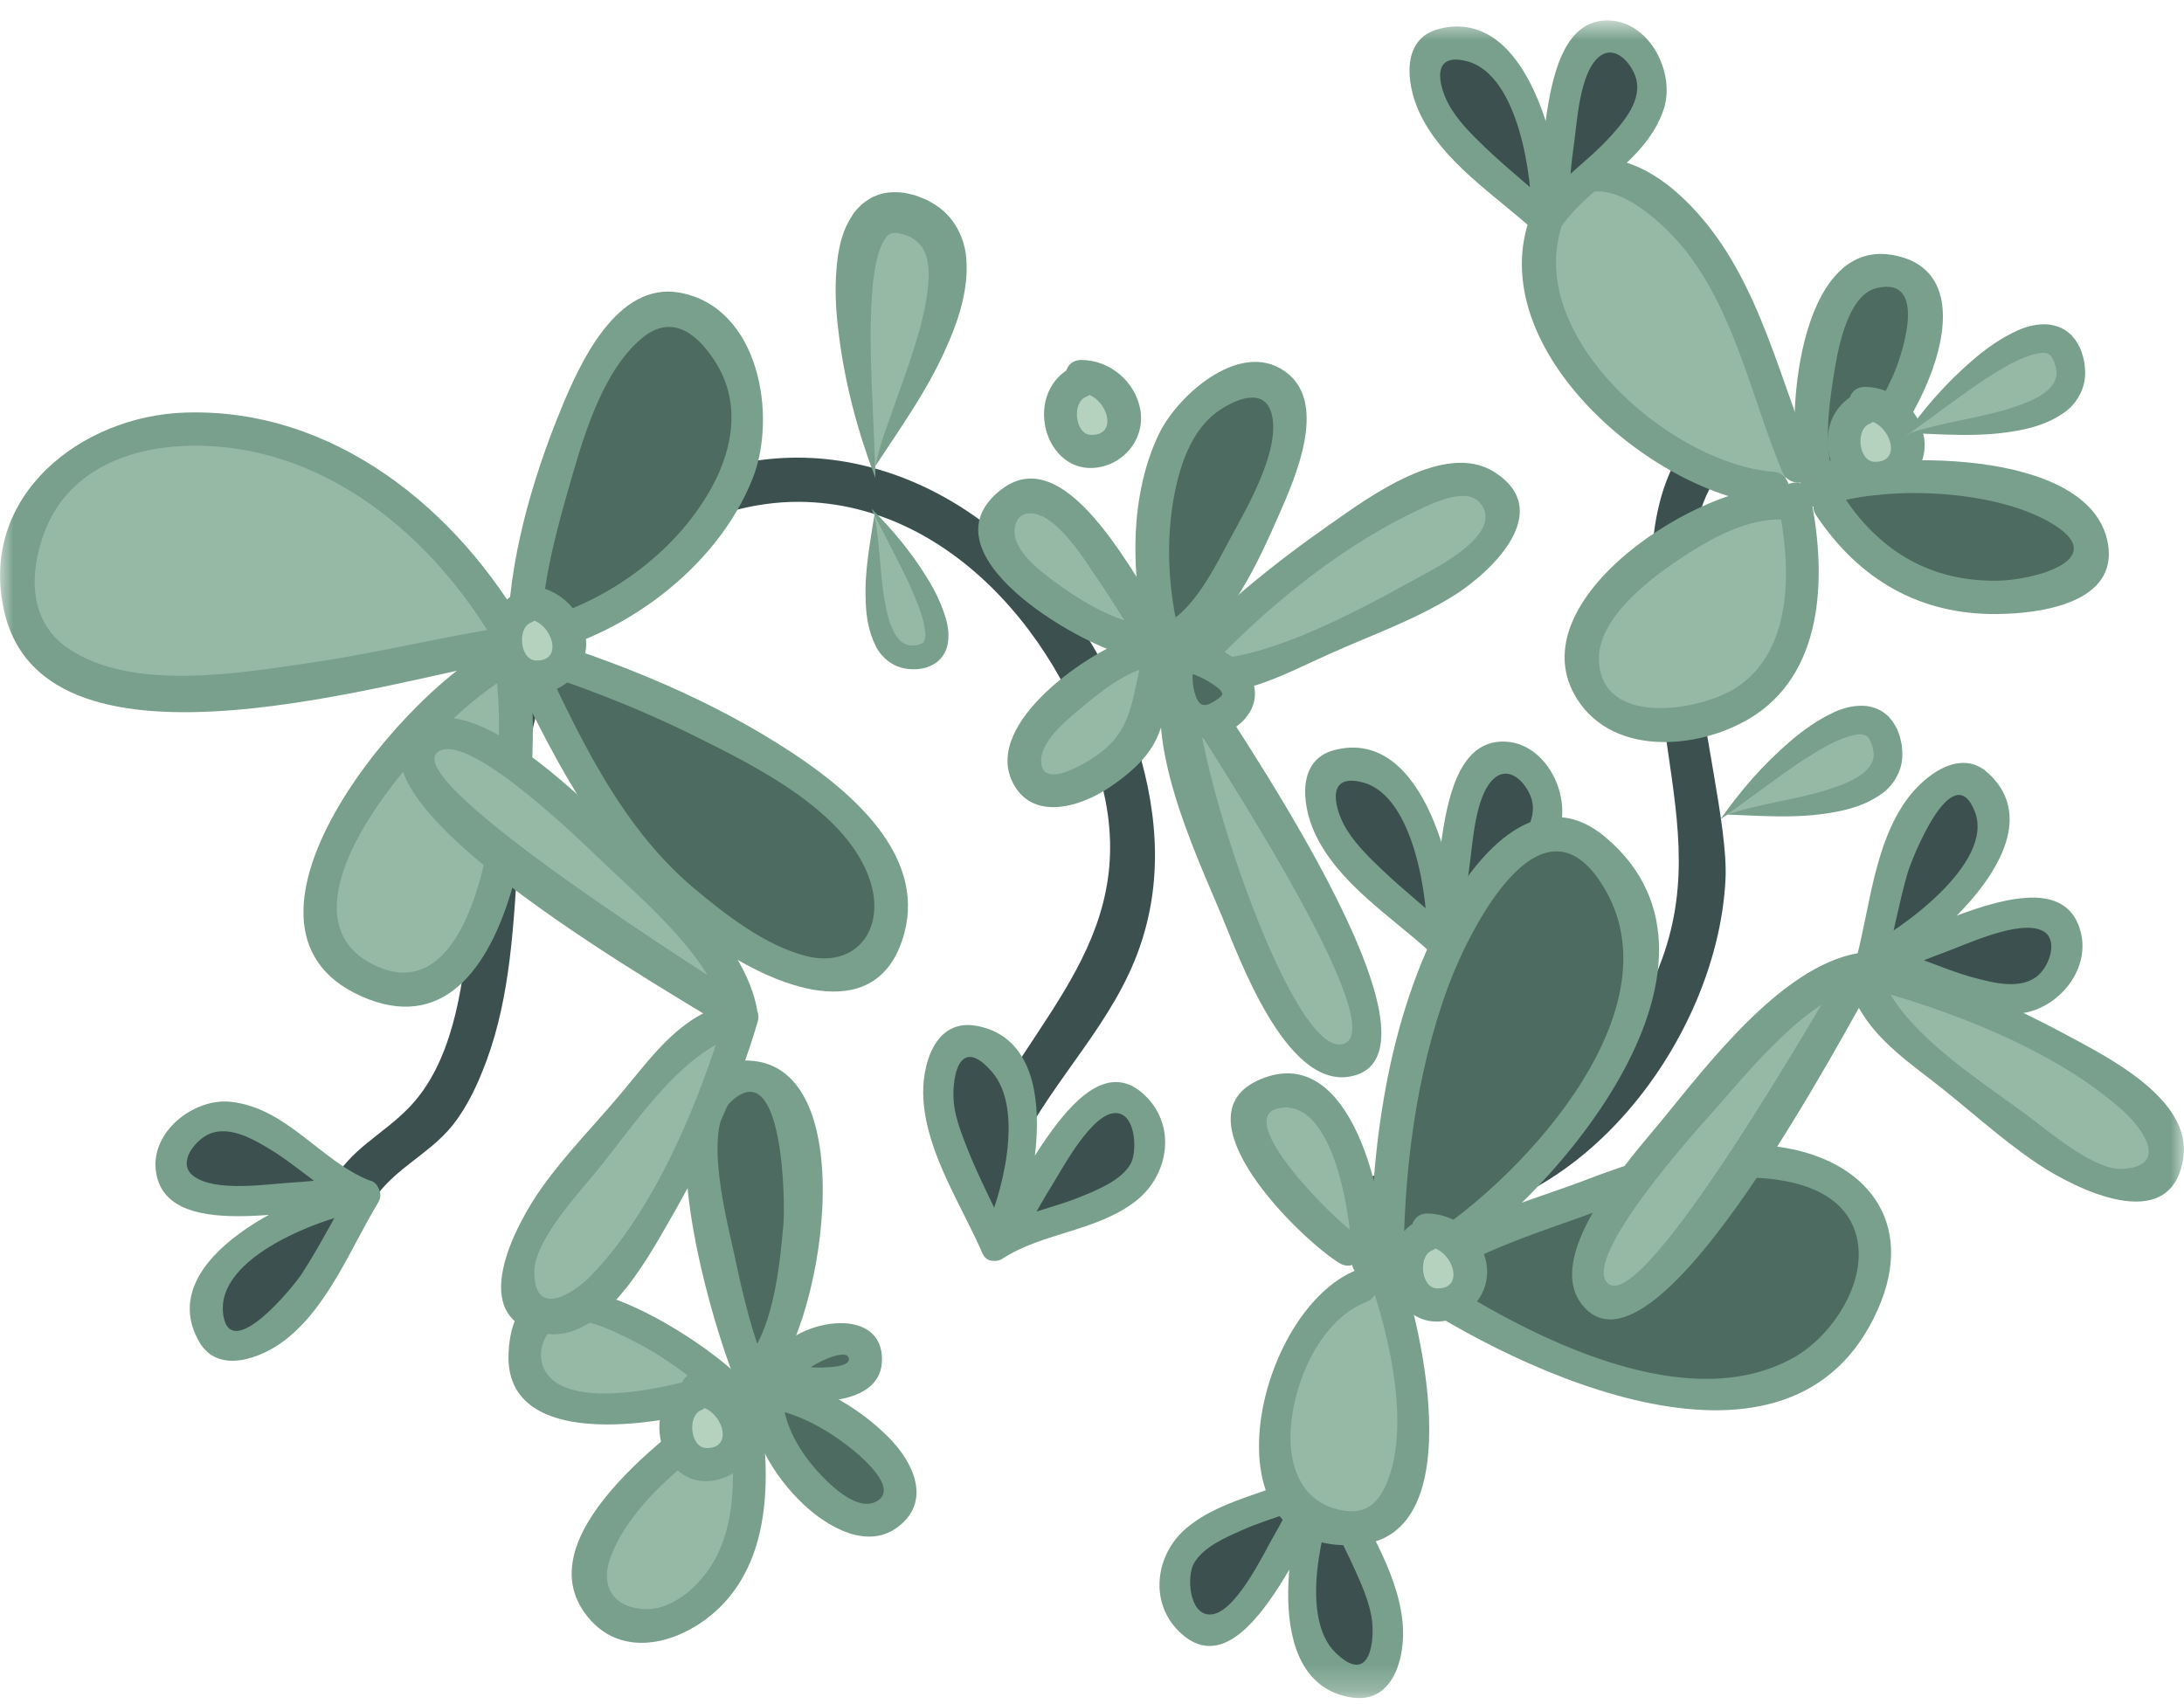<svg width="82" height="64" viewBox="0 0 82 64" fill="none" xmlns="http://www.w3.org/2000/svg">
<mask id="mask0_0:2691" style="mask-type:alpha" maskUnits="userSpaceOnUse" x="0" y="0" width="82" height="64">
<rect y="0.763" width="82" height="63" fill="white"/>
</mask>
<g mask="url(#mask0_0:2691)">
<path d="M16.994 42.257C17.558 41.548 17.952 40.686 18.265 39.839C19.181 37.36 19.279 34.686 19.458 32.078C19.652 29.266 19.857 26.278 21.348 23.804C23.11 20.868 26.577 18.826 30.009 18.846C35.96 18.887 40.411 24.595 41.497 30.02C42.66 35.846 37.983 38.828 36.186 43.761C35.817 44.772 37.425 45.203 37.789 44.202C38.818 41.379 41.133 39.259 42.393 36.549C43.602 33.962 43.597 31.257 42.849 28.532C41.4 23.224 37.164 18.169 31.52 17.306C25.891 16.449 20.405 20.309 18.736 25.642C17.793 28.66 17.886 31.878 17.578 34.994C17.358 37.206 16.969 39.916 15.371 41.579C14.362 42.632 13.133 43.14 12.431 44.49C11.944 45.439 13.383 46.281 13.875 45.331C14.577 43.976 16.067 43.422 16.994 42.257Z" fill="#3C5050"/>
<path d="M54.005 44.074C52.934 44.074 52.934 45.742 54.005 45.742C55.075 45.742 55.075 44.074 54.005 44.074Z" fill="#3C5050"/>
<path d="M64.786 33.002C64.97 29.071 60.75 17.799 66.604 16.557C67.649 16.336 67.209 14.73 66.164 14.95C60.683 16.11 61.959 23.527 62.527 27.541C62.947 30.518 63.465 33.084 62.409 36C60.883 40.214 57.042 44.977 52.058 44.105C51.013 43.92 50.563 45.526 51.618 45.711C58.502 46.912 64.484 39.434 64.786 33.002Z" fill="#3C5050"/>
<path d="M50.824 39.726C53.185 38.351 45.563 27.32 44.375 25.283C46.491 26.022 48.34 24.461 50.393 23.681C51.51 23.255 56.944 21.079 56.386 19.149C55.172 14.935 45.359 24.133 44.375 25.283C43.423 27.649 48.422 41.128 50.824 39.726Z" fill="#96B9A5"/>
<path d="M45.876 34.404C46.511 35.923 48.252 40.815 50.644 40.435C55.121 39.716 45.912 26.633 44.918 24.97C44.683 25.277 44.447 25.58 44.211 25.888C46.404 26.381 47.986 25.421 49.948 24.544C51.51 23.845 53.108 23.286 54.568 22.378C55.997 21.489 58.419 19.185 56.099 17.722C54.245 16.557 51.402 18.666 49.978 19.662C47.838 21.156 45.676 22.886 43.935 24.841C43.402 25.442 44.283 26.33 44.816 25.724C47.039 23.224 50.004 20.725 53.016 19.267C53.559 19.005 54.977 18.246 55.536 18.851C56.586 19.991 53.912 21.33 53.221 21.705C50.998 22.927 46.9 25.206 44.539 24.672C44.022 24.554 43.545 25.103 43.832 25.591C44.662 26.987 52.283 38.33 50.506 39.177C48.514 40.127 44.386 27.331 44.974 25.437C45.215 24.682 44.012 24.354 43.776 25.118C42.916 27.88 44.841 31.935 45.876 34.404Z" fill="#78A08C"/>
<path d="M14.689 37.114C18.848 37.996 19.996 27.726 19.135 24.677C15.652 25.981 8.19 35.738 14.689 37.114Z" fill="#96B9A5"/>
<path d="M13.537 37.401C19.658 40.168 20.585 27.962 19.74 24.508C19.55 23.727 18.346 24.056 18.536 24.841C19.145 27.326 18.551 38.433 14.044 36.241C9.609 34.085 16.907 26.294 19.453 25.216C20.19 24.903 19.555 23.825 18.823 24.138C15.442 25.575 7.632 34.732 13.537 37.401Z" fill="#78A08C"/>
<path d="M24.487 32.746C25.794 34.137 31.407 38.731 33.036 35.656C35.94 30.184 23.166 25.457 19.529 24.4C20.825 27.141 22.423 30.554 24.487 32.746Z" fill="#4D6B61"/>
<path d="M27.141 35.702C29.307 37.124 33.02 38.571 33.958 35.025C34.736 32.073 31.924 29.712 29.758 28.28C26.715 26.268 23.181 24.831 19.694 23.799C18.92 23.568 18.592 24.774 19.361 25.005C21.696 25.698 23.985 26.597 26.172 27.685C28.411 28.799 31.853 30.503 32.677 33.105C33.256 34.927 32.114 36.385 30.244 35.897C28.708 35.497 27.207 34.327 26.019 33.326C23.186 30.924 21.624 27.387 20.067 24.092C19.724 23.358 18.649 23.989 18.992 24.713C21.015 28.999 23.099 33.048 27.141 35.702Z" fill="#78A08C"/>
<path d="M0.758 20.884C1.757 15.181 8.748 15.392 12.6 17.363C15.253 18.723 17.875 21.402 19.294 24.123C15.135 24.723 -0.707 29.266 0.758 20.884Z" fill="#96B9A5"/>
<path d="M11.739 24.877C9.05 25.272 4.973 25.996 2.551 24.343C1.076 23.337 1.086 21.53 1.67 19.985C2.515 17.748 4.692 16.829 6.95 16.747C12.088 16.552 16.359 20.16 18.756 24.446C19.151 25.149 20.226 24.518 19.832 23.815C17.215 19.134 12.533 15.31 6.95 15.494C3.063 15.617 -0.804 18.605 0.149 22.916C1.675 29.84 15.12 25.395 19.463 24.728C20.252 24.605 19.914 23.399 19.13 23.522C16.656 23.902 14.218 24.513 11.739 24.877Z" fill="#78A08C"/>
<path d="M26.592 12.297C31.135 16.747 24.508 23.301 19.683 24.046C19.622 20.981 22.674 8.457 26.592 12.297Z" fill="#4D6B61"/>
<path d="M21.307 18.487C21.845 16.624 22.526 14.062 24.057 12.738C25.153 11.789 26.101 12.435 26.818 13.528C27.822 15.053 27.55 16.793 26.721 18.307C25.287 20.92 22.408 22.891 19.519 23.44C18.731 23.589 19.064 24.795 19.852 24.646C23.35 23.979 26.931 21.335 28.262 17.963C29.184 15.623 28.513 11.547 25.532 10.993C23.176 10.557 21.783 13.616 21.076 15.335C19.975 18.004 19.074 21.12 19.058 24.041C19.058 24.846 20.303 24.852 20.308 24.046C20.313 22.177 20.795 20.273 21.307 18.487Z" fill="#78A08C"/>
<path d="M19.76 22.778C18.331 23.296 19.002 26.083 20.667 25.288C22.126 24.59 21.148 22.567 19.76 22.619" fill="#B4D2BE"/>
<path d="M18.398 24.425C18.546 25.324 19.248 26.109 20.211 26.047C21.327 25.976 22.177 24.97 21.978 23.856C21.788 22.798 20.831 21.998 19.765 21.992C18.961 21.987 18.961 23.24 19.765 23.245C20.667 23.25 21.25 24.841 20.119 24.805C19.524 24.785 19.407 23.599 19.929 23.383C20.662 23.076 20.339 21.869 19.596 22.172C18.674 22.552 18.234 23.44 18.398 24.425Z" fill="#78A08C"/>
<path d="M19.77 50.413C20.544 46.938 25.911 50.736 27.253 52.086C25.476 52.753 18.982 53.965 19.77 50.413Z" fill="#96B9A5"/>
<path d="M20.395 51.332C20.129 50.68 20.518 49.812 21.189 49.633C21.875 49.448 22.828 49.895 23.427 50.182C24.657 50.767 25.84 51.578 26.818 52.528C27.397 53.087 28.278 52.204 27.699 51.645C26.009 50.007 19.335 45.721 19.094 50.813C18.915 54.683 25.312 53.446 27.422 52.692C28.17 52.42 27.847 51.209 27.089 51.48C25.727 51.968 21.153 53.2 20.395 51.332Z" fill="#78A08C"/>
<path d="M22.557 60.329C24.267 62.208 26.792 60.268 27.535 58.569C28.283 56.875 28.201 54.375 27.878 52.579C26.132 53.826 20.564 58.143 22.557 60.329Z" fill="#96B9A5"/>
<path d="M21.916 60.519C23.309 62.547 25.906 61.648 27.258 60.119C29.071 58.076 28.887 54.93 28.477 52.415C28.349 51.624 27.146 51.958 27.274 52.748C27.586 54.678 27.796 57.193 26.639 58.897C26.096 59.698 25.153 60.504 24.134 60.427C22.977 60.34 22.562 59.518 22.9 58.548C23.694 56.295 26.321 54.457 28.185 53.118C28.841 52.656 28.221 51.568 27.566 52.04C25.578 53.472 19.821 57.47 21.916 60.519Z" fill="#78A08C"/>
<path d="M28.39 40.501C31.479 41.189 29.763 50.659 28.237 51.727C27.504 50.074 24.59 39.644 28.39 40.501Z" fill="#4D6B61"/>
<path d="M27.581 47.164C27.33 45.973 26.352 42.39 27.453 41.364C29.415 39.542 29.486 45.172 29.415 45.973C29.276 47.477 29.041 50.218 27.791 51.285C27.182 51.809 28.068 52.687 28.672 52.168C30.874 50.29 32.534 39.983 28.098 39.829C23.602 39.675 26.787 49.884 27.627 51.891C27.94 52.625 29.148 52.302 28.836 51.557C28.252 50.161 27.893 48.642 27.581 47.164Z" fill="#78A08C"/>
<path d="M33.696 56.449C34.526 55.079 30.915 52.451 28.769 52.266C28.6 54.807 32.395 58.605 33.696 56.449Z" fill="#4D6B61"/>
<path d="M30.157 56.485C31.064 57.342 32.58 58.24 33.748 57.316C34.972 56.352 34.291 54.919 33.389 54.006C32.186 52.779 30.48 51.835 28.764 51.64C27.97 51.547 27.975 52.8 28.764 52.892C29.865 53.02 30.972 53.636 31.837 54.304C32.221 54.596 33.855 55.925 32.872 56.403C32.124 56.767 31.069 55.674 30.649 55.202C29.942 54.401 29.353 53.359 29.384 52.266C29.415 51.465 28.17 51.465 28.145 52.266C28.098 53.857 29.036 55.422 30.157 56.485Z" fill="#78A08C"/>
<path d="M29.533 51.357C29.855 50.51 32.703 49.54 32.483 51.224C32.344 52.276 29.492 52.055 29.492 51.634" fill="#4D6B61"/>
<path d="M31.868 50.998C31.95 51.316 31.197 51.342 30.992 51.352C30.767 51.362 30.531 51.362 30.306 51.332C30.214 51.316 30.06 51.244 29.968 51.255C29.886 51.229 29.876 51.224 29.932 51.244C30.004 51.301 30.055 51.378 30.091 51.47C29.958 50.68 28.754 51.013 28.887 51.804C29.031 52.625 30.439 52.641 31.044 52.605C31.96 52.548 33.077 52.209 33.113 51.111C33.179 48.873 29.635 49.612 28.99 51.044C28.667 51.768 29.743 52.404 30.07 51.67C30.214 51.357 31.755 50.567 31.868 50.998Z" fill="#78A08C"/>
<path d="M26.152 52.353C24.723 52.871 25.394 55.659 27.059 54.863C28.518 54.165 27.54 52.143 26.152 52.194" fill="#B4D2BE"/>
<path d="M24.79 54.001C24.938 54.899 25.64 55.684 26.603 55.623C27.719 55.551 28.57 54.545 28.37 53.431C28.18 52.374 27.223 51.573 26.157 51.568C25.353 51.563 25.353 52.815 26.157 52.82C27.059 52.825 27.643 54.416 26.511 54.38C25.916 54.36 25.799 53.174 26.321 52.959C27.054 52.651 26.731 51.445 25.988 51.747C25.066 52.127 24.626 53.015 24.79 54.001Z" fill="#78A08C"/>
<path d="M42.547 24.046C41.195 23.768 36.15 21.079 37.733 19.118C39.505 16.926 42.649 23.019 43.484 24.046" fill="#96B9A5"/>
<path d="M39.556 21.818C39.064 21.448 38.409 20.945 38.168 20.345C37.989 19.893 38.112 19.257 38.706 19.277C39.71 19.313 40.79 21.135 41.277 21.844C41.876 22.711 42.393 23.65 43.044 24.482C43.536 25.113 44.416 24.225 43.925 23.599C42.803 22.162 40.165 16.408 37.599 18.379C34.511 20.755 40.478 24.2 42.383 24.641C43.162 24.831 43.495 23.625 42.716 23.44C41.589 23.178 40.478 22.506 39.556 21.818Z" fill="#78A08C"/>
<path d="M42.803 24.497C41.435 24.867 36.867 28.254 39.049 29.579C40.078 30.205 42.137 28.573 42.654 27.828C43.336 26.853 43.223 25.534 43.581 24.651" fill="#96B9A5"/>
<path d="M38.009 29.358C38.721 30.836 40.493 30.328 41.569 29.625C42.168 29.235 42.788 28.747 43.192 28.147C43.868 27.146 43.802 25.924 44.181 24.821C44.447 24.061 43.239 23.732 42.977 24.487C42.491 25.888 42.649 27.202 41.395 28.208C40.975 28.547 39.074 29.779 39.09 28.547C39.1 27.762 40.191 26.925 40.729 26.473C41.369 25.939 42.153 25.339 42.962 25.093C43.735 24.867 43.413 23.661 42.639 23.897C40.918 24.42 36.934 27.136 38.009 29.358Z" fill="#78A08C"/>
<path d="M43.812 24.508C42.921 21.674 42.757 15.217 46.66 14.365C51.095 13.4 45.789 23.363 43.966 24.03" fill="#4D6B61"/>
<path d="M44.125 18.415C44.36 17.28 44.826 16.008 45.861 15.356C46.593 14.894 47.546 14.601 47.761 15.612C48.048 16.973 46.808 19.082 46.209 20.191C45.625 21.269 44.831 22.942 43.658 23.486C42.931 23.825 43.566 24.903 44.288 24.564C46.102 23.717 47.31 20.951 48.058 19.246C48.632 17.932 49.8 15.263 48.391 14.062C46.696 12.62 44.232 14.806 43.515 16.295C42.312 18.79 42.46 22.059 43.218 24.667C43.438 25.442 44.642 25.113 44.416 24.338C43.868 22.454 43.72 20.345 44.125 18.415Z" fill="#78A08C"/>
<path d="M44.278 24.554C43.96 25.575 44.258 27.787 45.845 26.91C47.745 25.852 45.185 24.538 44.099 24.554C44.068 24.672 44.186 24.471 44.278 24.395" fill="#4D6B61"/>
<path d="M43.904 26.956C44.463 27.9 45.559 27.89 46.394 27.305C47.259 26.694 47.377 25.698 46.603 24.954C45.968 24.343 44.975 23.943 44.099 23.933C43.781 23.927 43.448 24.225 43.474 24.559C43.474 24.569 43.474 24.584 43.479 24.595C43.52 25.118 44.14 25.442 44.544 25.036C44.606 24.975 44.662 24.908 44.719 24.841C45.272 24.256 44.391 23.373 43.838 23.958C43.776 24.02 43.725 24.092 43.664 24.153C44.017 24.302 44.376 24.446 44.729 24.595C44.729 24.584 44.729 24.569 44.724 24.559C44.514 24.769 44.309 24.975 44.099 25.185C44.586 25.19 45.093 25.406 45.492 25.668C45.62 25.75 45.856 25.898 45.892 26.047C45.907 26.109 45.81 26.196 45.651 26.299C45.277 26.545 45.057 26.571 44.898 26.15C44.734 25.709 44.744 25.17 44.877 24.723C45.098 23.943 43.899 23.614 43.674 24.384C43.443 25.19 43.469 26.222 43.904 26.956Z" fill="#78A08C"/>
<path d="M40.601 14.298C39.172 14.817 39.843 17.604 41.507 16.808C42.967 16.11 41.989 14.088 40.601 14.139" fill="#B4D2BE"/>
<path d="M39.233 15.951C39.382 16.849 40.084 17.635 41.047 17.573C42.163 17.501 43.013 16.495 42.813 15.381C42.624 14.324 41.666 13.523 40.601 13.518C39.797 13.513 39.797 14.765 40.601 14.771C41.502 14.776 42.086 16.367 40.954 16.331C40.36 16.31 40.242 15.125 40.765 14.909C41.497 14.601 41.18 13.39 40.432 13.698C39.51 14.078 39.069 14.966 39.233 15.951Z" fill="#78A08C"/>
<path d="M66.583 18.338C62.517 18.199 56.325 12.353 58.133 8.113C59.766 4.284 63.285 8.042 64.468 10.018C65.918 12.44 66.414 15.027 67.521 17.542" fill="#96B9A5"/>
<path d="M58.486 9.099C59.147 5.306 62.322 8.057 63.51 9.705C65.216 12.066 65.81 15.063 66.916 17.717C67.224 18.446 68.427 18.127 68.12 17.383C66.66 13.898 65.933 9.884 62.988 7.256C61.149 5.614 58.742 5.218 57.59 7.805C55.341 12.866 62.02 18.62 66.578 18.969C67.382 19.026 67.377 17.778 66.583 17.717C62.947 17.44 57.784 13.113 58.486 9.099Z" fill="#78A08C"/>
<path d="M67.05 18.892C64.381 18.569 57.175 23.476 60.094 26.35C61.82 28.049 65.318 27.1 66.578 25.385C67.895 23.599 67.828 20.791 67.357 18.733" fill="#96B9A5"/>
<path d="M59.213 26.253C60.627 28.485 63.987 28.126 65.902 26.848C68.571 25.072 68.555 21.377 67.961 18.569C67.797 17.784 66.594 18.117 66.758 18.902C67.229 21.135 67.393 24.297 65.272 25.77C63.951 26.689 60.14 27.356 60.033 24.816C59.966 23.26 61.856 21.808 62.978 21.053C64.135 20.273 65.61 19.411 67.049 19.518C67.854 19.575 67.849 18.323 67.049 18.266C63.961 18.04 56.862 22.537 59.213 26.253Z" fill="#78A08C"/>
<path d="M68.729 19.041C69.933 20.961 71.556 22.131 73.815 22.383C74.829 22.495 78.594 22.583 78.553 20.755C78.486 17.758 70.081 17.696 68.258 18.41" fill="#4D6B61"/>
<path d="M74.993 23.06C76.571 23.045 79.541 22.665 79.142 20.406C78.496 16.762 70.619 16.942 68.099 17.804C67.346 18.061 67.669 19.272 68.432 19.01C70.773 18.209 74.778 18.369 76.939 19.601C79.367 20.981 76.402 21.787 74.998 21.808C72.545 21.844 70.64 20.755 69.277 18.728C68.821 18.061 67.741 18.687 68.192 19.359C69.81 21.767 72.069 23.091 74.993 23.06Z" fill="#78A08C"/>
<path d="M68.202 17.948C67.68 16.311 68.304 8.853 71.454 10.356C73.913 11.532 70.368 17.383 68.827 17.948" fill="#4D6B61"/>
<path d="M68.817 14.303C68.96 13.359 69.298 11.095 70.461 10.818C72.463 10.346 71.377 13.472 71.029 14.211C70.512 15.31 69.682 16.88 68.509 17.409C67.777 17.737 68.412 18.815 69.139 18.487C71.418 17.46 75.29 10.315 71.055 9.576C67.49 8.95 66.983 15.9 67.597 18.112C67.818 18.887 69.021 18.559 68.806 17.784C68.504 16.695 68.647 15.397 68.817 14.303Z" fill="#78A08C"/>
<path d="M70.02 15.309C68.591 15.828 69.262 18.615 70.927 17.819C72.386 17.121 71.408 15.099 70.02 15.15" fill="#B4D2BE"/>
<path d="M68.653 16.962C68.801 17.86 69.503 18.646 70.466 18.584C71.582 18.512 72.432 17.506 72.233 16.392C72.043 15.335 71.085 14.534 70.02 14.529C69.216 14.524 69.216 15.777 70.02 15.782C70.921 15.787 71.505 17.378 70.374 17.342C69.779 17.322 69.662 16.136 70.184 15.92C70.916 15.612 70.594 14.401 69.851 14.709C68.929 15.089 68.489 15.977 68.653 16.962Z" fill="#78A08C"/>
<path d="M35.218 40.948C35.254 39.649 35.817 38.346 37.292 39.47C39.095 40.85 38.142 45.249 37.364 46.768C38.224 45.978 41.553 38.53 43.029 42.298C44.217 45.321 38.69 45.814 37.364 46.768C36.734 45.275 35.172 42.57 35.218 40.948Z" fill="#3C5050"/>
<path d="M36.314 43.119C36.114 42.606 35.894 42.051 35.822 41.502C35.709 40.645 35.945 38.751 37.246 40.255C38.491 41.692 37.605 44.977 36.877 46.486C36.611 47.035 37.292 47.657 37.763 47.169C38.475 46.435 38.936 45.398 39.479 44.546C39.858 43.945 41.041 41.677 41.958 41.805C42.67 41.903 42.691 43.283 42.45 43.709C42.096 44.33 41.205 44.685 40.58 44.941C39.443 45.408 38.127 45.614 37.082 46.286C36.473 46.676 37.036 47.657 37.651 47.261C39.182 46.276 41.174 46.25 42.65 45.1C43.889 44.13 44.201 42.246 42.941 41.092C40.55 38.905 38.076 45.234 36.969 46.373C37.267 46.599 37.558 46.83 37.855 47.056C38.834 45.013 40.145 39.162 36.667 38.525C35.08 38.233 34.588 40.039 34.67 41.287C34.798 43.314 36.089 45.239 36.882 47.056C37.164 47.718 38.137 47.143 37.85 46.486C37.359 45.357 36.764 44.269 36.314 43.119Z" fill="#78A08C"/>
<path d="M10.203 49.987C9.122 50.705 7.734 50.998 7.801 49.14C7.888 46.871 12.016 45.111 13.706 44.869C12.564 44.623 4.574 46.199 6.792 42.816C8.569 40.096 12.159 44.33 13.706 44.869C12.851 46.245 11.555 49.089 10.203 49.987Z" fill="#3C5050"/>
<path d="M11.329 47.841C10.996 48.349 8.687 51.162 8.39 49.422C8.005 47.174 12.21 45.691 13.854 45.413C14.392 45.321 14.392 44.413 13.854 44.325C12.922 44.171 11.929 44.356 10.996 44.407C10.039 44.464 8.087 44.787 7.258 44.161C6.751 43.776 7.104 43.124 7.57 42.76C8.343 42.149 9.332 42.678 10.054 43.109C11.253 43.817 12.262 44.885 13.557 45.413C14.228 45.685 14.52 44.592 13.854 44.325C12.016 43.576 10.771 41.615 8.676 41.379C7.283 41.22 5.603 42.519 5.864 44.053C6.331 46.825 11.826 45.136 13.557 45.419C13.557 45.054 13.557 44.695 13.557 44.33C11.35 44.7 5.649 47.225 7.483 50.397C8.2 51.645 9.854 50.993 10.73 50.305C12.344 49.032 13.163 46.876 14.198 45.162C14.566 44.531 13.593 43.961 13.219 44.587C12.569 45.66 12.016 46.789 11.329 47.841Z" fill="#78A08C"/>
<path d="M53.748 3.863C53.257 2.657 53.246 1.241 55.049 1.672C57.252 2.206 58.163 6.61 58.066 8.314C58.532 7.241 58.568 -0.92 61.436 1.923C63.746 4.207 58.896 6.902 58.066 8.314C56.888 7.205 54.363 5.367 53.748 3.863Z" fill="#3C5050"/>
<path d="M55.771 5.547C55.259 5.054 54.701 4.51 54.368 3.874C54.025 3.217 53.702 1.933 55.09 2.303C57.021 2.816 57.549 6.702 57.503 8.324C57.482 8.996 58.399 9.042 58.609 8.473C58.942 7.569 58.937 6.471 59.08 5.532C59.213 4.644 59.285 2.811 60.007 2.159C60.494 1.718 61.052 2.123 61.339 2.714C61.764 3.586 61.083 4.433 60.53 5.054C59.608 6.096 58.353 6.871 57.579 8.036C57.175 8.642 58.153 9.212 58.553 8.606C59.654 6.953 61.805 6.096 62.466 4.1C62.911 2.76 61.959 0.804 60.391 0.768C57.61 0.712 58.138 6.507 57.523 8.17C57.892 8.221 58.261 8.267 58.629 8.319C58.701 6.019 57.451 0.173 54.004 1.092C52.616 1.461 52.796 3.109 53.262 4.156C54.117 6.076 56.166 7.343 57.666 8.719C58.199 9.207 58.998 8.406 58.46 7.918C57.579 7.112 56.637 6.373 55.771 5.547Z" fill="#78A08C"/>
<path d="M49.825 30.949C49.333 29.743 49.323 28.326 51.126 28.758C53.334 29.291 54.24 33.695 54.143 35.399C54.609 34.327 54.645 26.166 57.513 29.009C59.823 31.293 54.972 33.988 54.143 35.399C52.965 34.291 50.44 32.453 49.825 30.949Z" fill="#3C5050"/>
<path d="M51.853 32.628C51.341 32.135 50.783 31.591 50.45 30.954C50.107 30.297 49.784 29.014 51.172 29.384C53.103 29.897 53.63 33.783 53.584 35.404C53.564 36.077 54.481 36.123 54.691 35.553C55.024 34.65 55.019 33.552 55.162 32.612C55.295 31.724 55.367 29.892 56.089 29.24C56.575 28.799 57.134 29.204 57.421 29.794C57.846 30.667 57.164 31.514 56.611 32.135C55.69 33.177 54.435 33.952 53.661 35.117C53.257 35.723 54.235 36.292 54.634 35.687C55.736 34.034 57.887 33.177 58.547 31.18C58.993 29.841 58.04 27.885 56.473 27.849C53.692 27.793 54.219 33.587 53.605 35.251C53.974 35.302 54.342 35.348 54.711 35.399C54.783 33.1 53.533 27.254 50.086 28.172C48.698 28.542 48.877 30.19 49.343 31.237C50.199 33.156 52.248 34.424 53.748 35.8C54.281 36.292 55.08 35.492 54.542 34.999C53.661 34.193 52.719 33.454 51.853 32.628Z" fill="#78A08C"/>
<path d="M72.151 30.21C72.986 29.209 74.23 28.537 74.691 30.338C75.25 32.54 71.792 35.404 70.24 36.113C71.403 36.026 78.62 32.243 77.452 36.113C76.515 39.228 71.874 36.19 70.24 36.113C70.671 34.552 71.111 31.457 72.151 30.21Z" fill="#3C5050"/>
<path d="M71.618 32.797C71.767 32.279 73.319 28.352 74.148 30.482C74.896 32.412 71.342 34.943 69.959 35.62C69.477 35.856 69.687 36.744 70.246 36.672C71.183 36.549 72.074 36.103 72.96 35.784C73.78 35.492 75.864 34.486 76.72 34.973C77.288 35.297 76.95 36.277 76.504 36.647C75.859 37.181 74.835 36.908 74.118 36.718C72.822 36.375 71.593 35.676 70.251 35.543C69.529 35.471 69.534 36.6 70.251 36.672C72.156 36.862 73.805 38.233 75.803 38.063C77.278 37.935 78.594 36.349 78.072 34.83C77.114 32.032 71.91 35.328 70.251 35.543C70.348 35.892 70.44 36.246 70.538 36.595C72.525 35.62 77.385 31.493 74.625 29.014C73.58 28.075 72.223 29.148 71.582 30.041C70.384 31.709 70.21 34.024 69.708 35.959C69.513 36.667 70.599 36.97 70.783 36.262C71.086 35.112 71.29 33.942 71.618 32.797Z" fill="#78A08C"/>
<path d="M52.125 61.274C52.13 62.578 51.608 63.897 50.102 62.819C48.253 61.495 49.062 57.07 49.789 55.525C48.955 56.341 45.866 63.897 44.273 60.181C42.988 57.193 48.493 56.521 49.789 55.525C50.465 56.998 52.12 59.647 52.125 61.274Z" fill="#3C5050"/>
<path d="M50.819 58.836C51.09 59.431 51.382 60.073 51.495 60.725C51.633 61.51 51.484 63.389 50.127 62.049C48.796 60.73 49.62 57.296 50.271 55.812C50.506 55.273 49.851 54.611 49.385 55.13C48.734 55.848 48.335 56.808 47.848 57.64C47.454 58.317 46.363 60.658 45.41 60.632C44.642 60.612 44.555 59.205 44.821 58.723C45.164 58.102 46.009 57.742 46.619 57.47C47.74 56.967 49.047 56.721 50.066 56.018C50.66 55.607 50.096 54.632 49.497 55.042C47.986 56.084 45.984 56.177 44.544 57.388C43.346 58.399 43.11 60.288 44.401 61.392C46.859 63.496 49.123 57.101 50.184 55.931C49.886 55.705 49.595 55.474 49.297 55.248C48.386 57.327 47.249 63.193 50.737 63.748C52.335 63.999 52.78 62.198 52.663 60.945C52.473 58.918 51.126 57.039 50.271 55.248C49.963 54.586 48.995 55.156 49.303 55.807C49.789 56.829 50.353 57.809 50.819 58.836Z" fill="#78A08C"/>
<path d="M50.598 46.892C49.308 46.153 45.138 41.872 47.663 41.061C50.337 40.204 51.428 45.547 51.377 47.364" fill="#96B9A5"/>
<path d="M48.053 41.61C50.153 41.261 50.773 46.004 50.757 47.369C50.752 48.175 51.997 48.175 52.007 47.369C52.027 45.131 50.767 39.064 47.31 40.537C44.083 41.908 48.821 46.532 50.291 47.436C50.972 47.852 51.602 46.774 50.916 46.353C50.163 45.891 46.163 41.923 48.053 41.61Z" fill="#78A08C"/>
<path d="M52.069 47.78C52.023 44.171 52.576 40.234 53.779 36.852C54.645 34.424 57.462 28.865 60.345 32.417C64.161 37.109 57.539 45.029 53.472 47.302" fill="#4D6B61"/>
<path d="M54.383 37.021C55.162 34.917 57.943 29.338 60.284 33.439C62.978 38.156 56.862 44.572 53.159 46.763C52.468 47.174 53.098 48.252 53.789 47.841C58.097 45.29 66.02 36.267 60.274 31.437C57.784 29.348 55.48 32.042 54.302 34.193C52.069 38.258 51.449 43.201 51.449 47.78C51.444 48.586 52.693 48.586 52.693 47.78C52.693 44.151 53.118 40.445 54.383 37.021Z" fill="#78A08C"/>
<path d="M51.131 48.283C48.293 49.181 46.091 55.874 49.727 57.178C54.655 58.944 52.657 49.309 51.756 47.174" fill="#96B9A5"/>
<path d="M50.982 58.014C55.315 57.681 53.318 49.391 52.36 47.01C52.063 46.271 50.859 46.594 51.157 47.343C52.053 49.581 53.123 53.693 51.94 55.961C51.571 56.665 51.023 56.88 50.245 56.69C48.934 56.372 48.452 55.222 48.452 53.985C48.452 52.158 49.477 49.602 51.3 48.894C52.037 48.596 51.715 47.39 50.967 47.682C47.1 49.181 45.072 58.466 50.982 58.014Z" fill="#78A08C"/>
<path d="M52.867 47.975C57.205 50.983 67.618 55.807 70.194 48.288C71.552 44.32 67.352 43.309 64.258 43.663C61.538 43.976 58.788 45.3 56.278 46.353C55.351 46.743 53.999 47.015 53.338 47.81" fill="#4D6B61"/>
<path d="M70.507 49.171C71.966 45.875 70.056 43.494 66.696 43.057C64.243 42.739 61.841 43.427 59.572 44.3C57.405 45.131 54.639 45.809 52.893 47.374C52.294 47.913 53.18 48.791 53.774 48.257C55.116 47.061 58.312 46.111 59.905 45.506C61.666 44.839 63.48 44.243 65.38 44.223C67.039 44.202 69.226 44.582 69.703 46.419C70.143 48.118 68.801 50.172 67.336 50.988C63.065 53.38 56.714 49.833 53.18 47.436C52.514 46.979 51.889 48.062 52.55 48.514C57.067 51.578 67.3 56.428 70.507 49.171Z" fill="#78A08C"/>
<path d="M53.594 46.358C52.166 46.876 52.837 49.663 54.501 48.868C55.961 48.17 54.983 46.148 53.594 46.199" fill="#B4D2BE"/>
<path d="M52.227 48.006C52.376 48.904 53.077 49.689 54.04 49.628C55.157 49.556 56.007 48.55 55.807 47.436C55.618 46.379 54.66 45.578 53.594 45.573C52.79 45.568 52.79 46.82 53.594 46.825C54.496 46.83 55.08 48.421 53.948 48.385C53.354 48.365 53.236 47.179 53.758 46.964C54.491 46.656 54.173 45.45 53.425 45.752C52.504 46.132 52.063 47.02 52.227 48.006Z" fill="#78A08C"/>
<path d="M15.806 27.977C14.27 30.246 25.901 36.893 27.848 38.212C25.619 38.459 24.626 40.671 23.11 42.267C22.29 43.129 18.321 47.451 19.658 48.95C22.572 52.22 27.458 39.675 27.848 38.212C27.689 35.661 17.363 25.673 15.806 27.977Z" fill="#96B9A5"/>
<path d="M22.398 30.482C21.158 29.394 17.532 25.837 15.611 27.295C12.047 30 25.896 37.663 27.53 38.751C27.581 38.371 27.627 37.992 27.678 37.606C25.609 38.032 24.61 39.521 23.315 41.066C22.326 42.247 21.245 43.335 20.349 44.592C19.371 45.963 17.414 49.566 20.416 50.079C22.582 50.449 24.247 47.379 25.112 45.881C26.454 43.555 27.699 40.963 28.447 38.371C28.672 37.596 27.468 37.268 27.243 38.038C26.296 41.318 24.595 45.424 22.198 47.898C21.527 48.591 20.052 49.53 20.062 47.754C20.067 46.609 21.671 44.864 22.321 44.079C23.822 42.267 25.66 39.29 28.017 38.803C28.575 38.684 28.58 37.935 28.165 37.658C26.849 36.785 15.063 29.409 16.421 28.255C17.506 27.331 22.024 31.791 22.685 32.422C24.206 33.87 26.925 36.144 27.248 38.361C27.361 39.172 28.564 38.833 28.447 38.043C28.032 35.174 24.406 32.243 22.398 30.482Z" fill="#78A08C"/>
<path d="M60.079 48.786C62.389 50.254 68.647 38.392 69.902 36.4C70.22 38.623 72.458 39.552 74.092 41.015C74.978 41.81 79.413 45.644 80.868 44.259C84.043 41.24 71.377 36.744 69.902 36.4C67.367 36.642 57.728 47.297 60.079 48.786Z" fill="#96B9A5"/>
<path d="M62.383 42.087C61.349 43.355 57.907 47.092 59.392 48.986C62.168 52.517 69.411 38.387 70.44 36.718C70.061 36.667 69.682 36.621 69.298 36.57C69.743 38.438 71.014 39.413 72.478 40.532C73.831 41.569 75.075 42.744 76.489 43.694C77.892 44.638 81.529 46.481 81.974 43.483C82.297 41.297 79.178 39.721 77.662 38.905C75.296 37.637 72.673 36.467 70.066 35.8C69.288 35.599 68.955 36.806 69.733 37.006C73.062 37.858 77.165 39.413 79.736 41.738C80.443 42.38 81.462 43.786 79.695 43.899C78.671 43.966 77.006 42.56 76.238 41.98C74.317 40.532 71.06 38.566 70.507 36.236C70.379 35.697 69.641 35.646 69.365 36.087C68.53 37.442 61.682 49.499 60.355 48.185C59.377 47.21 63.772 42.354 64.294 41.774C65.677 40.224 67.889 37.396 70.071 37.006C70.855 36.862 70.522 35.661 69.738 35.8C66.875 36.308 64.089 40.009 62.383 42.087Z" fill="#78A08C"/>
<path d="M32.862 17.943C32.549 16.223 30.608 6.938 34.147 8.078C37.737 9.232 33.517 15.71 32.862 17.512" fill="#96B9A5"/>
<path d="M31.494 12.553C31.371 11.619 31.32 10.67 31.453 9.658C31.53 9.155 31.648 8.616 32.017 8.062C32.098 7.924 32.237 7.795 32.365 7.667C32.518 7.554 32.667 7.431 32.856 7.364C33.225 7.195 33.604 7.205 33.932 7.236C34.091 7.267 34.234 7.308 34.388 7.343L34.798 7.508C35.069 7.651 35.34 7.821 35.566 8.062C36.022 8.539 36.252 9.186 36.283 9.746C36.324 10.31 36.252 10.829 36.139 11.316C36.027 11.804 35.863 12.266 35.679 12.702C34.956 14.473 33.876 15.967 32.867 17.501C33.051 16.582 33.415 15.725 33.707 14.863C34.019 14.006 34.311 13.154 34.547 12.312C34.762 11.47 34.936 10.603 34.839 9.905C34.792 9.556 34.664 9.299 34.485 9.125C34.398 9.032 34.275 8.96 34.147 8.888L33.922 8.801L33.712 8.755C33.594 8.75 33.497 8.74 33.446 8.77C33.384 8.791 33.328 8.832 33.251 8.94C33.097 9.14 32.969 9.51 32.887 9.9C32.728 10.695 32.703 11.583 32.687 12.471C32.687 14.268 32.831 16.09 32.862 17.943C32.206 16.208 31.724 14.422 31.494 12.553Z" fill="#78A08C"/>
<path d="M64.606 30.754C65.467 29.912 70.036 25.195 70.814 27.834C71.603 30.508 66.158 30.323 64.852 30.595" fill="#96B9A5"/>
<path d="M67.198 27.854C67.7 27.423 68.238 27.033 68.898 26.73C69.231 26.586 69.616 26.468 70.092 26.514C70.333 26.555 70.594 26.638 70.799 26.817C70.911 26.894 70.978 26.997 71.06 27.094C71.126 27.192 71.183 27.295 71.234 27.392C71.316 27.592 71.372 27.793 71.403 27.993C71.429 28.203 71.439 28.424 71.398 28.65C71.316 29.101 71.039 29.512 70.722 29.758C70.071 30.241 69.395 30.415 68.735 30.523C67.413 30.749 66.128 30.636 64.847 30.59C66.087 30.179 67.372 30.041 68.545 29.681C69.119 29.497 69.698 29.286 70.046 28.958C70.215 28.793 70.307 28.639 70.338 28.46C70.374 28.29 70.317 28.029 70.23 27.844C70.143 27.654 70.087 27.623 69.943 27.582C69.785 27.556 69.528 27.608 69.278 27.7C68.755 27.88 68.228 28.213 67.705 28.542C66.676 29.225 65.672 30.015 64.606 30.754C65.349 29.692 66.199 28.711 67.198 27.854Z" fill="#78A08C"/>
<path d="M71.47 16.429C72.33 15.587 76.899 10.87 77.677 13.508C78.466 16.182 73.022 15.997 71.716 16.27" fill="#96B9A5"/>
<path d="M74.061 13.528C74.563 13.097 75.101 12.707 75.762 12.405C76.095 12.261 76.479 12.143 76.955 12.189C77.196 12.23 77.457 12.312 77.662 12.492C77.775 12.569 77.841 12.671 77.923 12.769C77.99 12.866 78.046 12.969 78.097 13.067C78.179 13.267 78.236 13.467 78.266 13.667C78.292 13.878 78.302 14.098 78.261 14.324C78.179 14.776 77.903 15.186 77.585 15.433C76.935 15.915 76.259 16.09 75.598 16.198C74.276 16.423 72.991 16.311 71.71 16.264C72.95 15.854 74.236 15.715 75.408 15.356C75.982 15.171 76.561 14.961 76.909 14.632C77.078 14.468 77.17 14.314 77.201 14.134C77.237 13.965 77.18 13.703 77.094 13.518C77.006 13.328 76.95 13.298 76.807 13.257C76.648 13.231 76.392 13.282 76.141 13.375C75.618 13.554 75.091 13.888 74.568 14.216C73.534 14.899 72.535 15.689 71.47 16.429C72.212 15.366 73.063 14.386 74.061 13.528Z" fill="#78A08C"/>
<path d="M32.723 19.108C33.312 19.945 36.616 24.415 34.449 24.677C32.252 24.944 32.923 20.458 32.831 19.334" fill="#96B9A5"/>
<path d="M34.772 21.643C35.069 22.111 35.32 22.608 35.499 23.178C35.581 23.466 35.648 23.779 35.586 24.164C35.556 24.354 35.469 24.569 35.31 24.739C35.156 24.918 34.951 25.011 34.767 25.072C34.583 25.124 34.408 25.139 34.239 25.134C34.06 25.124 33.876 25.098 33.696 25.026C33.338 24.882 33.056 24.6 32.903 24.307C32.6 23.717 32.523 23.142 32.503 22.583C32.452 21.464 32.667 20.401 32.831 19.334C33.041 20.412 33.031 21.495 33.205 22.511C33.297 23.009 33.404 23.517 33.64 23.866C33.753 24.041 33.876 24.148 34.019 24.2C34.147 24.256 34.373 24.251 34.521 24.205C34.659 24.148 34.69 24.143 34.726 23.994C34.762 23.851 34.731 23.62 34.68 23.394C34.577 22.927 34.362 22.449 34.157 21.972C33.717 21.022 33.194 20.088 32.723 19.108C33.497 19.873 34.188 20.704 34.772 21.643Z" fill="#78A08C"/>
</g>
</svg>

